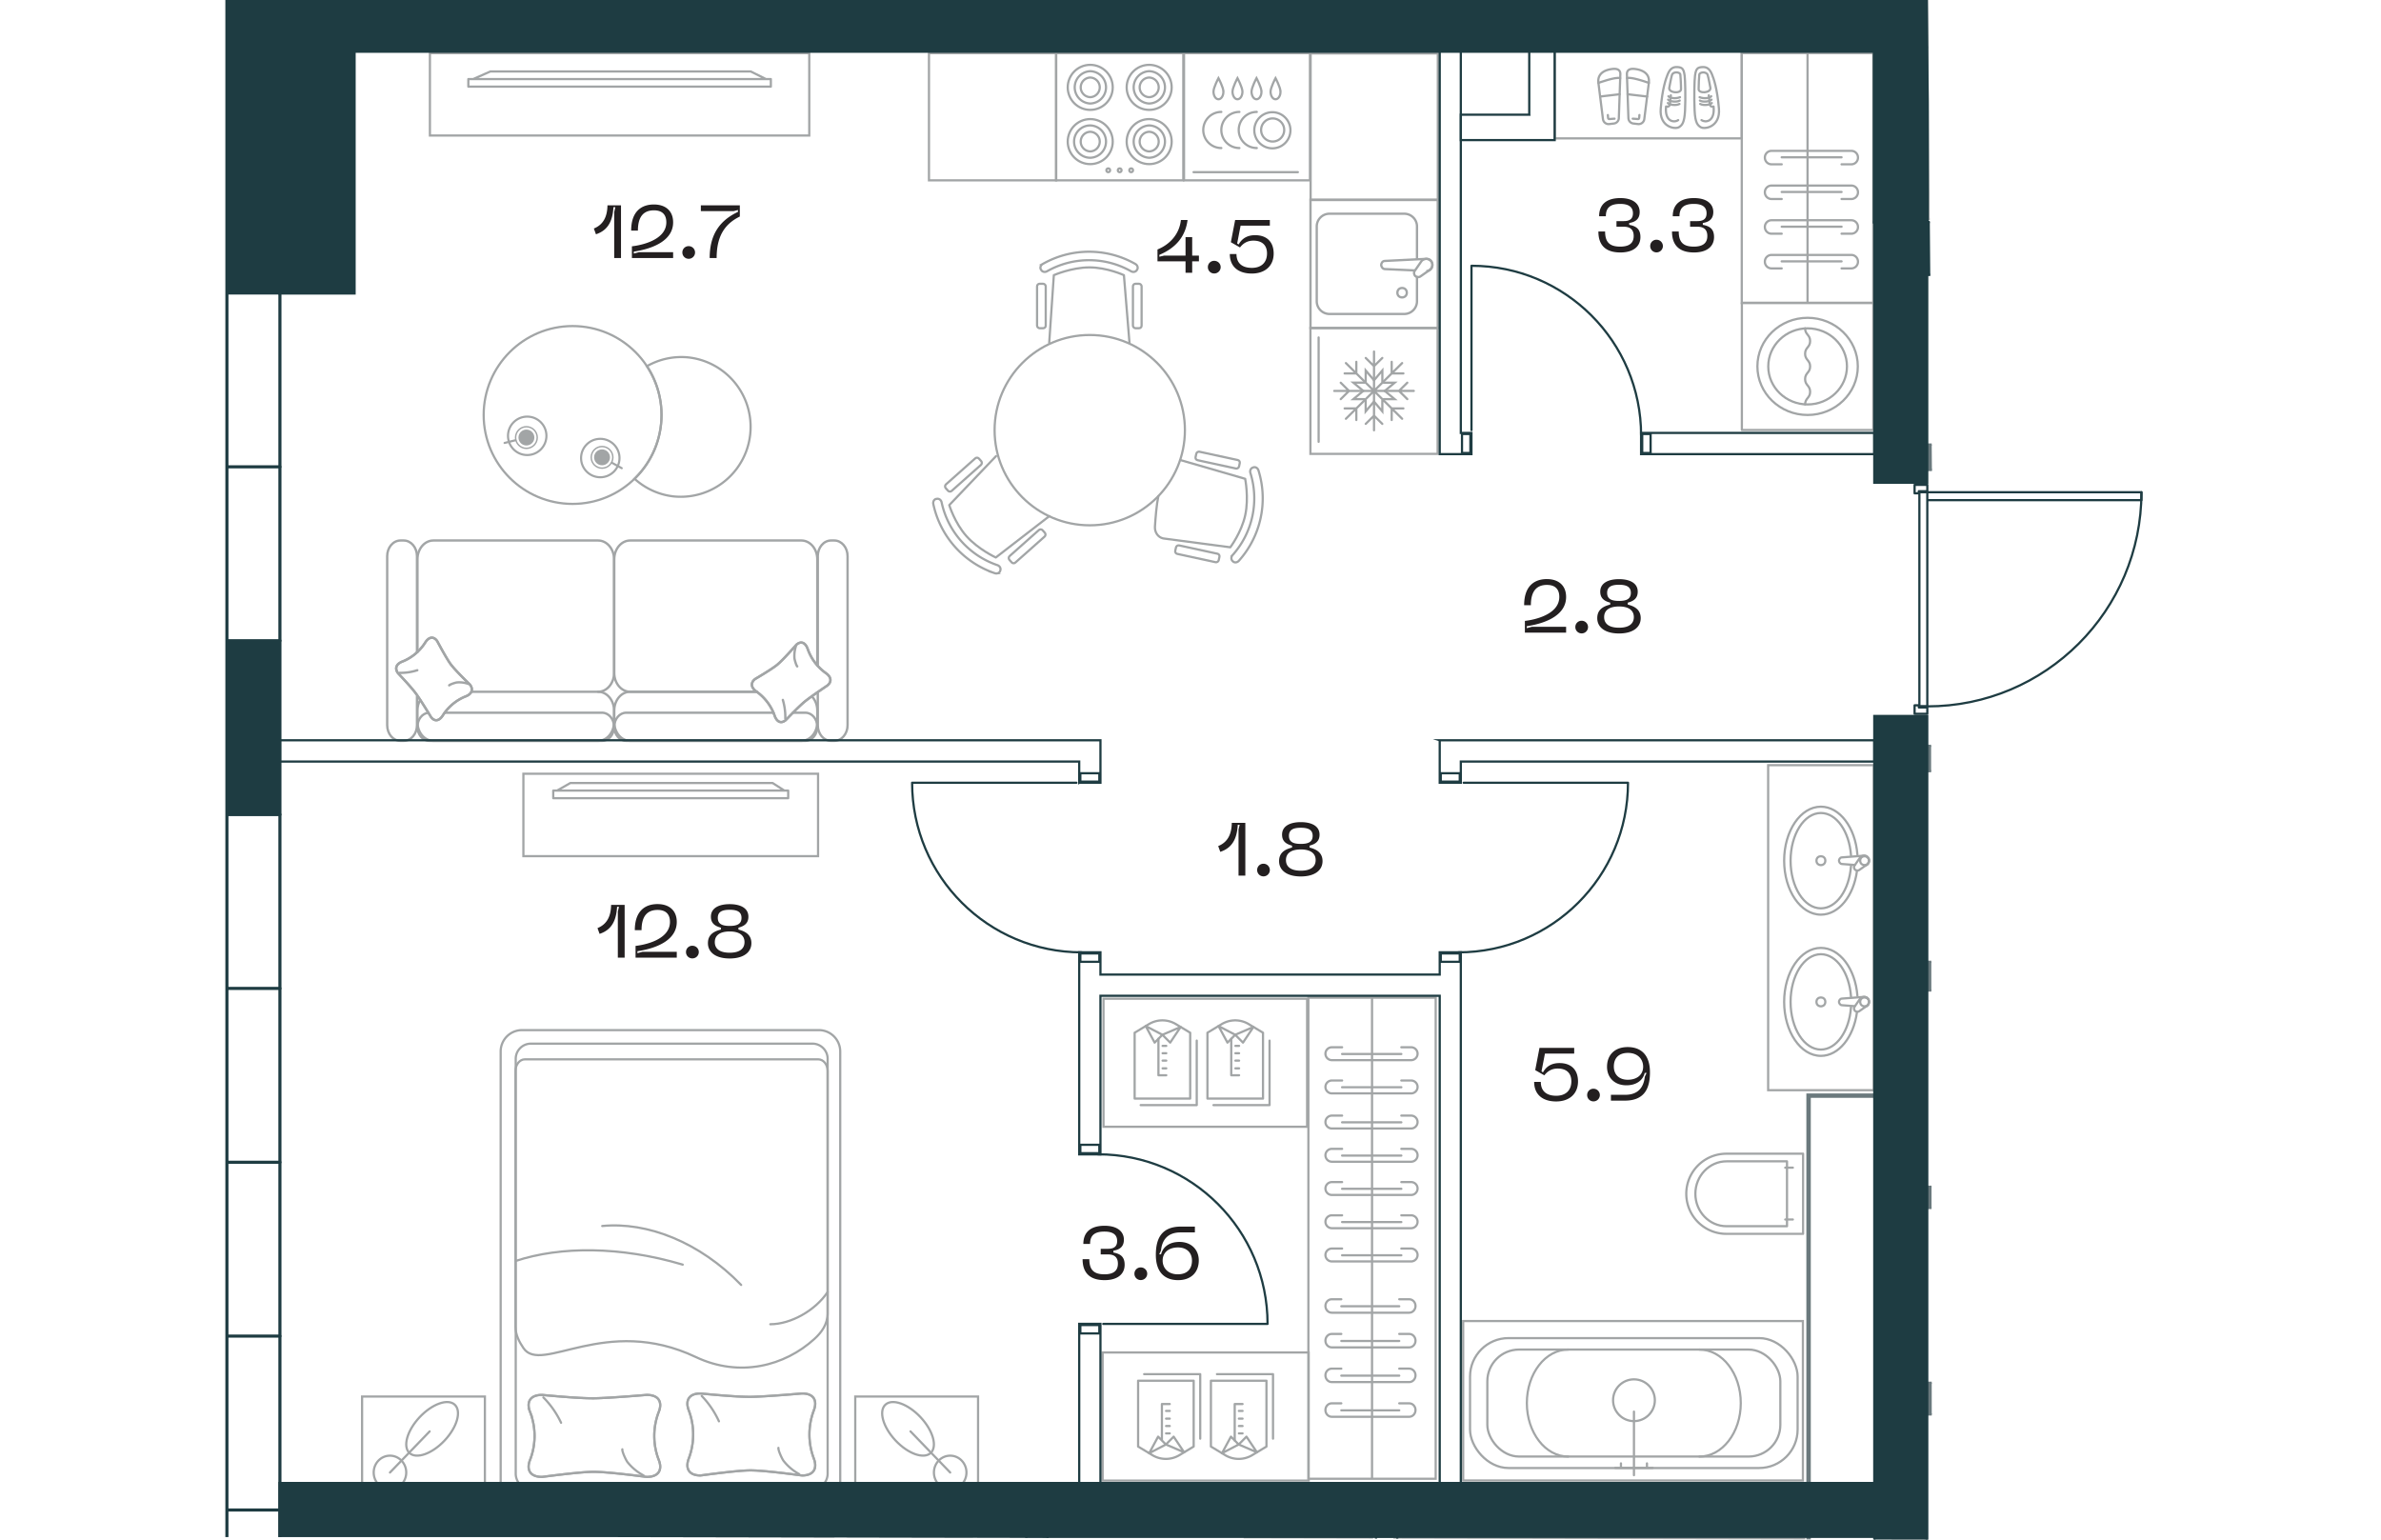 <svg version="1.1" xmlns="http://www.w3.org/2000/svg" xmlns:xlink="http://www.w3.org/1999/xlink" viewBox="0 164.362 220.486 173.677" width="883" height="571"><path d="M1.002 337.744h41.09l151.777.295-.089-91.3 26.706-7.211v-20.603l-26.6-.21c-.154-18.769-.307-35.584-.46-54.353H0l1.002 173.382Z" fill="none" stroke-width="0"></path><path fill="none" stroke-width="0" d="M1.76 166.834h191.206l.023 169.785-191.44 1.623.21-171.408h191.207"></path><clipPath id="a"><path d="M1.002 337.744h41.09l151.777.295-.089-91.3 26.706-7.211v-20.603l-26.6-.21c-.154-18.769-.307-35.584-.46-54.353H0l1.002 173.382Z" fill="none" stroke-width="0"></path></clipPath><g data-name="Layer 1" clip-path="url(#a)"><path d="M100.536 308.106c1.046 0 1.518-.422 1.518-1.199 0-.742-.422-1.045-1.114-1.045h-.826v-.633h.826c.692 0 1.03-.28 1.03-.887 0-.624-.38-1.055-1.434-1.055-1.14 0-1.62.448-1.62 1.393h-.76c0-1.359.869-2.05 2.396-2.05 1.426 0 2.177.65 2.177 1.568 0 .751-.422 1.124-1.18 1.242v.21c.758.144 1.265.448 1.265 1.376 0 1.088-.836 1.738-2.262 1.738-1.527 0-2.48-.692-2.48-2.362h.759c0 1.256.565 1.704 1.705 1.704Zm3.382-.068a.7.7 0 0 1 .716-.709c.406 0 .726.313.726.71s-.32.716-.726.716a.706.706 0 0 1-.716-.717Zm2.415-2.109c0-1.798.59-3.207 2.852-3.207h1.553v.658h-1.62c-1.562 0-2.093.98-2.202 2.034l-.204.439h.211c.203-.844.946-1.4 2.068-1.4 1.35 0 2.185.885 2.185 2.083 0 1.342-.869 2.228-2.329 2.228-1.57 0-2.514-.953-2.514-2.835Zm2.481 2.177c1.03 0 1.595-.574 1.595-1.544 0-.895-.591-1.486-1.57-1.486-1.063 0-1.738.582-1.738 1.477 0 .818.582 1.553 1.713 1.553Zm40.194-21.701h.751c0 1.013.617 1.561 1.739 1.561 1.054 0 1.705-.599 1.705-1.628 0-.92-.54-1.443-1.536-1.443-.726 0-1.19.345-1.511.767l-1.03-.59.482-2.506h3.915v.641h-3.3l-.387 2.009.168.11c.346-.633.928-1.047 1.857-1.047 1.308 0 2.093.743 2.093 2.076 0 1.392-.98 2.253-2.464 2.253-1.502 0-2.482-.76-2.482-2.203Zm5.978 1.477a.7.7 0 0 1 .718-.709.712.712 0 1 1 0 1.426.706.706 0 0 1-.718-.717Zm7.084-2.573c0 1.797-.59 3.206-2.852 3.206h-1.552v-.658h1.62c1.56 0 2.092-.979 2.202-2.034l.203-.439h-.211c-.203.844-.945 1.401-2.067 1.401-1.351 0-2.186-.886-2.186-2.085 0-1.34.87-2.227 2.328-2.227 1.57 0 2.515.954 2.515 2.836Zm-2.506.851c1.063 0 1.738-.582 1.738-1.476 0-.819-.582-1.553-1.713-1.553-1.029 0-1.594.574-1.594 1.545 0 .894.59 1.484 1.569 1.484ZM114.9 257.185h1.528v5.949h-.767v-5.19l.127-.548h-.211c-.085 1.334-.465 2.565-1.975 3.054l-.236-.649c1.13-.456 1.518-1.426 1.535-2.616Zm2.862 5.316a.7.7 0 0 1 .717-.709.712.712 0 1 1 0 1.426.706.706 0 0 1-.717-.717Zm2.473-1.004c0-.878.557-1.308 1.46-1.527v-.22c-.667-.177-1.123-.49-1.123-1.24 0-.996.945-1.41 2.118-1.41 1.165 0 2.11.414 2.11 1.41 0 .751-.456 1.063-1.123 1.24v.22c.904.219 1.46.666 1.46 1.527 0 1.055-.91 1.73-2.447 1.73-1.544 0-2.455-.675-2.455-1.73Zm2.455 1.08c1.147 0 1.67-.472 1.67-1.198 0-.718-.523-1.198-1.67-1.198-1.164 0-1.679.48-1.679 1.198 0 .726.515 1.198 1.679 1.198Zm0-3.021c.836 0 1.333-.219 1.333-.911 0-.684-.497-.911-1.333-.911-.853 0-1.342.227-1.342.91 0 .693.49.912 1.342.912Zm-77.803 6.881h1.528v5.949h-.768v-5.19l.127-.548h-.211c-.085 1.334-.465 2.565-1.975 3.054l-.236-.649c1.13-.456 1.519-1.426 1.535-2.616Zm5.24-.093c1.29 0 2.167.7 2.167 2.017 0 1.907-1.982 2.928-4.438 3.3v.22l.574-.153h3.864v.658h-4.649v-1.325c.895-.093 3.882-.65 3.882-2.708 0-.878-.48-1.35-1.393-1.35-1.062 0-1.813.581-1.813 2.286h-.76c0-2.135 1.13-2.945 2.565-2.945Zm3.209 5.409a.7.7 0 0 1 .717-.709c.406 0 .726.313.726.71s-.32.716-.726.716a.706.706 0 0 1-.717-.717Zm2.474-1.003c0-.879.556-1.31 1.46-1.528v-.22c-.668-.177-1.124-.49-1.124-1.24 0-.996.945-1.41 2.118-1.41 1.165 0 2.11.414 2.11 1.41 0 .75-.456 1.063-1.122 1.24v.22c.903.219 1.46.666 1.46 1.527 0 1.055-.912 1.73-2.448 1.73-1.544 0-2.455-.675-2.455-1.73Zm2.454 1.08c1.148 0 1.671-.473 1.671-1.199 0-.718-.523-1.198-1.67-1.198-1.165 0-1.68.48-1.68 1.198 0 .726.515 1.198 1.68 1.198Zm0-3.022c.836 0 1.333-.219 1.333-.911 0-.684-.497-.911-1.333-.911-.852 0-1.342.227-1.342.91 0 .693.49.912 1.342.912Zm-13.787-81.287h1.527v5.949h-.767v-5.19l.127-.548h-.211c-.085 1.333-.465 2.565-1.975 3.055l-.236-.65c1.13-.456 1.518-1.426 1.535-2.616Zm5.239-.093c1.291 0 2.168.7 2.168 2.017 0 1.907-1.982 2.928-4.438 3.3v.219l.574-.152h3.864v.658h-4.65v-1.325c.895-.093 3.883-.65 3.883-2.708 0-.878-.48-1.35-1.393-1.35-1.062 0-1.813.582-1.813 2.286h-.76c0-2.135 1.13-2.945 2.565-2.945Zm3.21 5.409a.7.7 0 0 1 .717-.709.712.712 0 1 1 0 1.426.706.706 0 0 1-.717-.717Zm6.271-4.574v-.21l-.507.126h-3.679v-.658h4.397v1.266c-1.773.869-2.616 2.304-2.616 4.683h-.785c0-2.574 1.063-4.202 3.19-5.207Zm51.237 2.847v2.085h.76v.649h-.76v1.283h-.75v-1.283h-3.165v-1.341c1.366-.55 2.472-1.705 2.64-3.325h.752c-.211 1.687-1.148 3.08-3.181 3.932v.211l.54-.126h2.413v-2.085h.751Zm1.769 3.384a.7.7 0 0 1 .716-.71c.406 0 .726.313.726.71s-.32.717-.726.717a.706.706 0 0 1-.716-.717Zm2.477-1.477h.75c0 1.013.616 1.561 1.738 1.561 1.055 0 1.706-.599 1.706-1.629 0-.919-.54-1.442-1.537-1.442-.725 0-1.189.346-1.51.768l-1.03-.591.482-2.506h3.915v.641h-3.3l-.388 2.008.17.11c.345-.633.927-1.046 1.856-1.046 1.307 0 2.093.743 2.093 2.076 0 1.392-.98 2.252-2.464 2.252-1.502 0-2.482-.759-2.482-2.202Zm44.036-.836c1.046 0 1.519-.422 1.519-1.198 0-.743-.422-1.046-1.114-1.046h-.827v-.633h.827c.692 0 1.03-.278 1.03-.886 0-.624-.38-1.055-1.435-1.055-1.14 0-1.62.447-1.62 1.393h-.76c0-1.359.87-2.05 2.397-2.05 1.426 0 2.177.649 2.177 1.569 0 .75-.422 1.122-1.181 1.24v.21c.759.144 1.266.448 1.266 1.376 0 1.089-.836 1.739-2.262 1.739-1.527 0-2.48-.692-2.48-2.363h.758c0 1.257.566 1.704 1.705 1.704Zm3.382-.067a.7.7 0 0 1 .717-.709.712.712 0 1 1 0 1.426.706.706 0 0 1-.717-.717Zm4.923.067c1.047 0 1.52-.422 1.52-1.198 0-.743-.423-1.046-1.115-1.046h-.827v-.633h.827c.692 0 1.03-.278 1.03-.886 0-.624-.38-1.055-1.435-1.055-1.139 0-1.62.447-1.62 1.393h-.759c0-1.359.87-2.05 2.396-2.05 1.426 0 2.177.649 2.177 1.569 0 .75-.422 1.122-1.181 1.24v.21c.76.144 1.265.448 1.265 1.376 0 1.089-.835 1.739-2.261 1.739-1.527 0-2.48-.692-2.48-2.363h.759c0 1.257.565 1.704 1.704 1.704Zm-16.578 37.503c1.29 0 2.169.7 2.169 2.016 0 1.908-1.984 2.93-4.439 3.3v.22l.575-.152h3.864v.658h-4.65V234.4c.895-.093 3.882-.65 3.882-2.708 0-.878-.481-1.351-1.392-1.351-1.064 0-1.815.582-1.815 2.287h-.759c0-2.135 1.13-2.945 2.565-2.945Zm3.21 5.409a.7.7 0 0 1 .718-.709.712.712 0 1 1 0 1.426.706.706 0 0 1-.718-.717Zm2.473-1.003c0-.879.557-1.31 1.46-1.528v-.22c-.668-.177-1.123-.49-1.123-1.24 0-.996.946-1.41 2.119-1.41 1.164 0 2.109.414 2.109 1.41 0 .75-.456 1.063-1.122 1.24v.22c.902.218 1.459.666 1.459 1.527 0 1.055-.911 1.73-2.446 1.73-1.545 0-2.456-.675-2.456-1.73Zm2.456 1.08c1.147 0 1.67-.473 1.67-1.2 0-.717-.523-1.197-1.67-1.197-1.165 0-1.68.48-1.68 1.198 0 .726.515 1.198 1.68 1.198Zm0-3.022c.835 0 1.333-.22 1.333-.911 0-.684-.498-.912-1.333-.912-.853 0-1.342.228-1.342.912 0 .692.489.91 1.342.91Z" fill="#231f20" stroke-width="0"></path><g fill="none" stroke="#a2a5a6" stroke-width=".265"><path d="M29.127 242.393h14.297c.992 0 1.796.949 1.796 2.119v1.301c0 1.17-.804 2.119-1.796 2.119H24.838c-.991 0-1.795-.949-1.795-2.119v-1.301c0-.439.113-.847.306-1.185m-.359-.396v3.235c0 .975-.67 1.766-1.496 1.766h-.368c-.826 0-1.496-.79-1.496-1.766v-19.069c0-.975.67-1.766 1.496-1.766h.368c.826 0 1.496.791 1.496 1.766v10.807m45.21 1.517v-12.324c0-.975.67-1.766 1.496-1.766h.368c.826 0 1.496.791 1.496 1.766v19.07c0 .974-.67 1.765-1.496 1.765h-.368c-.826 0-1.496-.79-1.496-1.766v-3.7" stroke-linecap="round" stroke-linejoin="round"></path><path d="M26.115 244.758h17.76c.742 0 1.345.71 1.345 1.587h0c0 .876-.603 1.587-1.345 1.587H24.388c-.743 0-1.345-.71-1.345-1.587h0c0-.826.534-1.504 1.217-1.58m-1.217-6.861V227.45c0-1.17.804-2.119 1.795-2.119h18.586c.992 0 1.796.95 1.796 2.12v12.823c0 1.17-.804 2.119-1.796 2.119m24.122.537c.369.388.601.953.601 1.582v1.301c0 1.17-.804 2.119-1.796 2.119H47.038c-.992 0-1.796-.949-1.796-2.119v-1.301c0-1.17.804-2.119 1.796-2.119h14.268" stroke-linecap="round" stroke-linejoin="round"></path><path d="M65.4 244.758h1.402c.743 0 1.345.71 1.345 1.587h0c0 .876-.602 1.587-1.345 1.587H46.587c-.743 0-1.345-.71-1.345-1.587h0c0-.877.602-1.587 1.345-1.587h16.611m-1.892-2.365H47.038c-.992 0-1.796-.949-1.796-2.12V227.45c0-1.17.804-2.119 1.796-2.119H66.35c.992 0 1.796.95 1.796 2.12v11.97" stroke-linecap="round" stroke-linejoin="round"></path><path d="M25.255 236.655c.018.022.984 1.861 1.513 2.598.527.73 2.182 2.308 2.202 2.337.433.576.173 1.078-.501 1.331a5.421 5.421 0 0 0-2.548 2.118c-.39.632-.915.782-1.348.206-.011-.014-1.105-1.826-1.677-2.617-.57-.788-2.024-2.3-2.037-2.318-.433-.575-.174-1.077.5-1.33a5.42 5.42 0 0 0 2.549-2.119c.39-.631.915-.782 1.347-.206Z" stroke-miterlimit="10"></path><path d="M25.255 236.655c.018.022.984 1.861 1.513 2.598.527.73 2.182 2.308 2.202 2.337.433.576.173 1.078-.501 1.331a5.421 5.421 0 0 0-2.548 2.118c-.39.632-.915.782-1.348.206-.011-.014-1.105-1.826-1.677-2.617-.57-.788-2.024-2.3-2.037-2.318-.433-.575-.174-1.077.5-1.33a5.42 5.42 0 0 0 2.549-2.119c.39-.631.915-.782 1.347-.206Z" stroke-linecap="round" stroke-linejoin="round"></path><path d="M28.781 241.508a3.006 3.006 0 0 0-1.284-.166c-.153.014-.768.209-.872.328m-5.585-1.41a6.055 6.055 0 0 0 1.986-.295" stroke-linecap="round" stroke-linejoin="round"></path><path d="M61.11 240.972c.02-.019 1.771-1.034 2.472-1.59.694-.554 2.196-2.293 2.225-2.314.547-.455 1.025-.182 1.266.526a5.604 5.604 0 0 0 2.015 2.678c.602.41.744.962.196 1.416-.013.012-1.737 1.162-2.49 1.763-.75.599-2.188 2.127-2.206 2.14-.547.456-1.025.183-1.266-.526a5.603 5.603 0 0 0-2.016-2.677c-.6-.41-.743-.962-.195-1.416Z" stroke-miterlimit="10"></path><path d="M61.11 240.972c.02-.019 1.771-1.034 2.472-1.59.694-.554 2.196-2.293 2.225-2.314.547-.455 1.025-.182 1.266.526a5.604 5.604 0 0 0 2.015 2.678c.602.41.744.962.196 1.416-.013.012-1.737 1.162-2.49 1.763-.75.599-2.188 2.127-2.206 2.14-.547.456-1.025.183-1.266-.526a5.603 5.603 0 0 0-2.016-2.677c-.6-.41-.743-.962-.195-1.416Z" stroke-linecap="round" stroke-linejoin="round"></path><path d="M65.728 237.266c-.14.432-.195.895-.158 1.35.013.16.199.807.312.916m-1.342 5.87a6.978 6.978 0 0 0-.28-2.088" stroke-linecap="round" stroke-linejoin="round"></path></g><path fill="none" stroke="#a2a5a6" stroke-miterlimit="10" stroke-width=".25" d="M24.45 179.65v-9.293h42.79v9.293z"></path><path d="M28.783 173.28h34.123v.857H28.783zm33.572 0H29.334l1.933-.857h29.37l1.718.857z" fill="none" stroke="#a2a5a6" stroke-linecap="round" stroke-linejoin="round" stroke-width=".25"></path><path fill="none" stroke="#a2a5a6" stroke-miterlimit="10" stroke-width=".25" d="M34.994 260.935v-9.293h33.238v9.293z"></path><path d="M38.36 253.543h26.505v.857H38.361zm26.078 0h-25.65l1.502-.857h22.813l1.335.857z" fill="none" stroke="#a2a5a6" stroke-linecap="round" stroke-linejoin="round" stroke-width=".25"></path><g fill="none" stroke="#a2a5a6" stroke-width=".25"><path d="M32.43 333.83v-50.857a2.414 2.414 0 0 1 2.412-2.413h33.476a2.414 2.414 0 0 1 2.413 2.413v50.857H32.43Z" stroke-miterlimit="10"></path><path d="M34.129 330.588V283.8c0-.944.767-1.712 1.712-1.712H67.6c.945 0 1.712.767 1.712 1.712v46.79a1.78 1.78 0 0 1-1.779 1.779H35.908a1.78 1.78 0 0 1-1.78-1.78Z" stroke-miterlimit="10"></path><path d="M37.101 330.961c.053.003 3.942-.54 5.673-.572 1.718-.028 6.065.576 6.133.572 1.376 0 1.798-.825 1.346-1.944a7.488 7.488 0 0 1 0-5.362c.452-1.12.03-1.945-1.346-1.944-.035-.001-4.04.347-5.903.38-1.856.028-5.86-.381-5.903-.38-1.376 0-1.798.825-1.345 1.945a7.487 7.487 0 0 1 0 5.36c-.453 1.12-.031 1.947 1.345 1.945Z" stroke-miterlimit="10"></path><path d="M37.101 330.961c.053.003 3.942-.54 5.673-.572 1.718-.028 6.065.576 6.133.572 1.376 0 1.798-.825 1.346-1.944a7.488 7.488 0 0 1 0-5.362c.452-1.12.03-1.945-1.346-1.944-.035-.001-4.04.347-5.903.38-1.856.028-5.86-.381-5.903-.38-1.376 0-1.798.825-1.345 1.945a7.487 7.487 0 0 1 0 5.36c-.453 1.12-.031 1.947 1.345 1.945Z" stroke-linecap="round" stroke-linejoin="round"></path><path d="M48.555 330.798a5.831 5.831 0 0 1-1.815-1.5c-.167-.212-.633-1.199-.584-1.45m-8.908-5.855a10.234 10.234 0 0 1 1.997 2.859" stroke-linecap="round" stroke-linejoin="round"></path><g stroke-miterlimit="10"><path d="M72.428 333.8v-11.903H86.28V333.8z"></path><ellipse cx="83.136" cy="330.464" rx="1.836" ry="1.901"></ellipse><ellipse cx="78.381" cy="325.538" rx="1.927" ry="3.734" transform="rotate(-43.258 78.38 325.538)"></ellipse><path stroke-linecap="round" d="m80.974 328.225 2.162 2.239m-4.476-4.637 2.161 2.24"></path></g><g stroke-miterlimit="10"><path d="M16.798 333.8v-11.903H30.65V333.8z"></path><ellipse cx="19.943" cy="330.464" rx="1.836" ry="1.901"></ellipse><ellipse cx="24.698" cy="325.538" rx="3.734" ry="1.927" transform="rotate(-46.742 24.698 325.538)"></ellipse><path stroke-linecap="round" d="m22.105 328.225-2.162 2.239m4.476-4.637-2.162 2.24"></path></g><path d="M68.25 283.856c.587 0 1.064.59 1.064 1.318v27.314c0 1.28-.717 2.2-1.5 2.913-3.338 3.04-8.42 4.382-13.372 2.036-10.189-4.828-17.405 1.99-19.438-1.004-.471-.694-.903-1.497-.903-2.451v-28.808c0-.728.476-1.318 1.064-1.318H68.25" stroke-miterlimit="10"></path><path d="M69.314 310.102c-1.404 2.103-4.164 3.636-6.468 3.636m-18.96-11.08c5.065-.498 11 1.812 15.67 6.648m-25.428-2.707c5.047-1.67 11.828-1.666 18.838.416" stroke-linecap="round" stroke-miterlimit="10"></path><path d="M54.97 330.798c.05.002 3.827-.54 5.508-.573 1.668-.027 5.89.576 5.956.573 1.336 0 1.746-.825 1.307-1.945a7.696 7.696 0 0 1 0-5.36c.44-1.12.03-1.946-1.307-1.946-.034 0-3.923.348-5.733.38-1.802.029-5.69-.38-5.732-.38-1.336 0-1.746.825-1.307 1.945a7.695 7.695 0 0 1 0 5.361c-.439 1.12-.03 1.947 1.307 1.945Z" stroke-miterlimit="10"></path><path d="M54.97 330.798c.05.002 3.827-.54 5.508-.573 1.668-.027 5.89.576 5.956.573 1.336 0 1.746-.825 1.307-1.945a7.696 7.696 0 0 1 0-5.36c.44-1.12.03-1.946-1.307-1.946-.034 0-3.923.348-5.733.38-1.802.029-5.69-.38-5.732-.38-1.336 0-1.746.825-1.307 1.945a7.695 7.695 0 0 1 0 5.361c-.439 1.12-.03 1.947 1.307 1.945Z" stroke-linecap="round" stroke-linejoin="round"></path><path d="M66.092 330.635a5.703 5.703 0 0 1-1.762-1.5c-.163-.213-.615-1.199-.568-1.45m-8.65-5.855a10.243 10.243 0 0 1 1.939 2.858" stroke-linecap="round" stroke-linejoin="round"></path></g><path d="M69.953 337.886v50.858a2.414 2.414 0 0 1-2.413 2.412H34.064a2.414 2.414 0 0 1-2.413-2.412v-50.858h38.302Zm-39.998.031v11.903H16.1v-11.903zm55.63 0v11.903H71.732v-11.903z" fill="none" stroke="#a2a5a6" stroke-miterlimit="10" stroke-width=".25"></path><g fill="none" stroke="#a2a5a6" stroke-width=".25"><g stroke-linecap="round" stroke-linejoin="round"><path d="m160.206 178.296.506.059a.64.64 0 0 0 .717-.544l.513-4.097c.154-1.222-.985-1.503-1.58-1.573s-.907.143-.892.596l.17 4.96a.63.63 0 0 0 .566.599Z"></path><path d="m160.124 177.748.562.04c.214.025.16-.18.194-.452m1.062-3.622s-1.992-.725-2.457-.534m.062 1.813 2.203.258m-3.757 3.045-.507.059a.64.64 0 0 1-.716-.544l-.514-4.097c-.153-1.222.986-1.503 1.58-1.573.596-.07.908.143.892.596l-.17 4.96a.632.632 0 0 1-.565.599Z"></path><path d="m158.075 177.748-.563.04c-.214.025-.16-.18-.193-.452m-1.063-3.622s1.993-.725 2.457-.534m-.062 1.813-2.202.258m8.737-3.323c.513.041.689.18.797.968.065.478.114 2.468.044 3.945-.068 1.403-.357 1.651-.666 1.856-.462.305-2.248-.014-2.078-2.068.19-2.3.587-3.387.783-3.875.26-.645.608-.866 1.12-.826Z"></path><path d="M165.25 177.91c-.392.292-1.536.258-1.363-1.532l.13.012c.254.019.3-.217.315-.398l.095-.876m1.07-2.334c-.036-.316-.806-.363-.937.022-.103.3-.315 1.48-.315 1.48-.061.563 1.328.674 1.327.129a20.667 20.667 0 0 0-.075-1.631Z"></path><path d="M164.151 175.223c.173.214.823.302 1.31.104m-1.342.276c.173.214.958.314 1.31.104m-1.342.277c.173.214.958.313 1.31.103m2.55-4.159c-.513.041-.689.18-.796.968-.066.478-.115 2.468-.044 3.945.067 1.403.356 1.651.666 1.856.462.305 2.248-.014 2.077-2.068-.19-2.3-.586-3.387-.783-3.875-.26-.645-.608-.866-1.12-.826Z"></path><path d="M167.884 177.91c.39.292 1.535.258 1.362-1.532l-.13.012c-.254.019-.3-.217-.315-.398l-.095-.876m-1.07-2.334c.036-.316.806-.363.938.022.102.3.314 1.48.314 1.48.062.563-1.327.674-1.327.129.001-.506.04-1.315.075-1.631Z"></path><path d="M168.982 175.223c-.173.214-.822.302-1.31.104m1.342.276c-.173.214-.958.314-1.31.104m1.343.277c-.174.214-.959.313-1.31.103"></path></g><path stroke-linecap="round" stroke-linejoin="round" d="M151.323 179.973v-9.834h21.102v9.834z"></path><g stroke-linecap="round" stroke-linejoin="round"><path d="M172.438 212.867v-14.35h14.828v14.35z"></path><ellipse cx="179.852" cy="205.692" rx="5.663" ry="5.48"></ellipse><path d="M175.414 205.693c0 2.367 1.99 4.292 4.439 4.292 2.448 0 4.439-1.925 4.439-4.292s-1.991-4.294-4.44-4.294c-2.448 0-4.438 1.927-4.438 4.294Z"></path><path d="M179.57 209.985c0-.715.566-.715.566-1.429 0-.715-.567-.715-.567-1.43 0-.714.567-.714.567-1.428 0-.716-.567-.716-.567-1.431 0-.717.567-.717.567-1.434s-.567-.717-.567-1.434"></path></g><path d="M172.425 170.348h14.838v28.198h-14.838zm7.419 28.199v-28.2" stroke-miterlimit="10"></path><g stroke-linecap="round" stroke-miterlimit="10"><path d="M176.929 194.638h-1.162a.75.75 0 0 1-.735-.76.75.75 0 0 1 .735-.758h9.032a.75.75 0 0 1 .735.759.75.75 0 0 1-.735.759h-1.115" fill-rule="evenodd"></path><path d="M183.684 193.845h-6.755"></path><path d="M176.929 190.724h-1.162a.75.75 0 0 1-.735-.759.75.75 0 0 1 .735-.759h9.032a.75.75 0 0 1 .735.76.75.75 0 0 1-.735.758h-1.115" fill-rule="evenodd"></path><path d="M183.684 189.932h-6.755"></path><path d="M176.929 186.81h-1.162a.75.75 0 0 1-.735-.758.75.75 0 0 1 .735-.759h9.032a.75.75 0 0 1 .735.759.75.75 0 0 1-.735.759h-1.115" fill-rule="evenodd"></path><path d="M183.684 186.018h-6.755"></path><path d="M176.929 182.897h-1.162a.75.75 0 0 1-.735-.758.75.75 0 0 1 .735-.76h9.032a.75.75 0 0 1 .735.76.75.75 0 0 1-.735.758h-1.115" fill-rule="evenodd"></path><path d="M183.684 182.105h-6.755"></path></g></g><path d="M193.485 134.668h14.564v35.024h-14.564zm7.282 35.024v-35.024" fill="none" stroke="#a2a5a6" stroke-miterlimit="10" stroke-width=".25"></path><g fill="none" stroke="#a2a5a6" stroke-linecap="round" stroke-miterlimit="10" stroke-width=".25"><path d="M204.086 165.136h1.15a.73.73 0 0 0 .727-.727.73.73 0 0 0-.727-.727h-8.938a.73.73 0 0 0-.727.727c0 .4.327.727.727.727h1.104" fill-rule="evenodd"></path><path d="M197.402 164.377h6.684"></path></g><g fill="none" stroke="#a2a5a6" stroke-linecap="round" stroke-linejoin="round" stroke-width=".25"><path d="m197.831 181.781-.059-.49a.623.623 0 0 1 .544-.693l4.097-.497c1.222-.149 1.503.954 1.573 1.53s-.143.877-.596.862l-4.96-.164a.623.623 0 0 1-.599-.548Z"></path><path d="m198.38 181.86-.04-.544c-.026-.207.179-.154.45-.187m3.623-1.029s.725 1.93.534 2.378m-1.813-.059-.258-2.132m-3.045 3.636-.059.49a.623.623 0 0 0 .544.694l4.097.496c1.222.149 1.503-.953 1.573-1.53.07-.575-.143-.877-.596-.862l-4.96.164a.623.623 0 0 0-.599.548Z"></path><path d="m198.38 183.844-.04.544c-.026.207.179.154.45.187m3.623 1.028s.725-1.928.534-2.377m-1.813.06-.258 2.131m3.322-8.455c-.04-.496-.18-.667-.967-.77-.478-.064-2.468-.112-3.945-.043-1.403.065-1.652.344-1.856.644-.305.447.014 2.175 2.068 2.01 2.3-.184 3.387-.567 3.875-.758.645-.251.866-.588.825-1.083Z"></path><path d="M198.217 176.9c-.293.379-.258 1.486 1.532 1.319l-.012-.126c-.019-.246.217-.29.398-.305l.876-.091m2.334-1.036c.316.034.363.78-.022.907-.3.1-1.48.304-1.48.304-.563.06-.674-1.284-.129-1.283.506 0 1.315.038 1.631.072Z"></path><path d="M200.904 177.963c-.214-.167-.302-.795-.104-1.268m-.276 1.3c-.214-.168-.314-.928-.104-1.268m-.277 1.299c-.214-.168-.313-.928-.103-1.268m4.158-2.468c-.04.496-.18.667-.967.77-.478.064-2.468.112-3.945.043-1.403-.065-1.652-.344-1.856-.644-.305-.447.014-2.175 2.068-2.01 2.3.184 3.387.567 3.875.758.645.251.866.587.825 1.083Z"></path><path d="M198.217 174.352c-.293-.379-.258-1.486 1.532-1.319l-.012.126c-.019.246.217.29.398.305l.876.091m2.334 1.035c.316-.033.363-.78-.022-.906-.3-.1-1.48-.304-1.48-.304-.563-.06-.674 1.284-.129 1.283.506 0 1.315-.038 1.631-.072Z"></path><path d="M200.904 173.288c-.214.168-.302.796-.104 1.269m-.276-1.3c-.214.168-.314.928-.104 1.268m-.277-1.299c-.214.168-.313.928-.103 1.268"></path></g><path fill="none" stroke="#a2a5a6" stroke-linecap="round" stroke-linejoin="round" stroke-width=".25" d="M193.485 169.694h14.594v19.36h-14.594z"></path><g fill="none" stroke="#a2a5a6" stroke-linecap="round" stroke-linejoin="round" stroke-width=".25"><path d="M110.6 320.108h-6.267v7.426l1.608.97a2.953 2.953 0 0 0 3.051 0l1.608-.97v-7.426Z"></path><path d="m105.582 328.287 1.885-.984-.877-.884-1.008 1.868zm3.941-.104-2.056-.88.876-.884 1.18 1.764zm-1.621-5.446h-.884v4.113m.469-.798h.415m-.415-.832h.415m-.415-.833h.415m-.415-.87h.415m-2.888-4.147h6.325v7.276"></path></g><g fill="none" stroke="#a2a5a6" stroke-linecap="round" stroke-linejoin="round" stroke-width=".25"><path d="M118.812 320.108h-6.266v7.426l1.607.97a2.953 2.953 0 0 0 3.052 0l1.607-.97v-7.426Z"></path><path d="m113.795 328.287 1.884-.984-.876-.884-1.008 1.868zm3.94-.104-2.056-.88.877-.884 1.18 1.764z"></path><path d="M116.115 322.737h-.885v4.113m.47-.798h.415m-.415-.832h.415m-.415-.833h.415m-.415-.87h.415m-2.888-4.147h6.324v7.276"></path></g><g fill="none" stroke="#a2a5a6" stroke-linecap="round" stroke-linejoin="round" stroke-width=".25"><path d="M110.208 288.282h-6.266v-7.426l1.607-.97a2.953 2.953 0 0 1 3.051 0l1.608.97v7.426Z"></path><path d="m105.19 280.103 1.885.984-.877.884-1.008-1.868z"></path><path d="m109.13 280.207-2.055.88.876.884 1.18-1.764zm-1.62 5.446h-.884v-4.113m.469.798h.415m-.415.832h.415m-.415.833h.415m-.415.87h.415m-2.887 4.147h6.324v-7.276"></path></g><g fill="none" stroke="#a2a5a6" stroke-linecap="round" stroke-linejoin="round" stroke-width=".25"><path d="M118.42 288.282h-6.266v-7.426l1.608-.97a2.953 2.953 0 0 1 3.051 0l1.608.97v7.426Z"></path><path d="m113.403 280.103 1.884.984-.876.884-1.008-1.868z"></path><path d="m117.344 280.207-2.057.88.877.884 1.18-1.764zm-1.621 5.446h-.884v-4.113m.469.798h.415m-.415.832h.415m-.415.833h.415m-.415.87h.415m-2.888 4.147h6.325v-7.276"></path></g><path d="M123.54 276.9h14.36v54.272h-14.36zm7.18 0v54.272" fill="none" stroke="#a2a5a6" stroke-miterlimit="10" stroke-width=".25"></path><g fill="none" stroke="#a2a5a6" stroke-linecap="round" stroke-miterlimit="10" stroke-width=".25"><path d="M127.342 282.495h-1.15a.73.73 0 0 0-.727.727c0 .4.327.727.727.727h8.938a.73.73 0 0 0 .727-.727.73.73 0 0 0-.727-.727h-1.104" fill-rule="evenodd"></path><path d="M134.026 283.255h-6.684"></path><path d="M127.342 286.245h-1.15a.73.73 0 0 0-.727.727c0 .4.327.727.727.727h8.938a.73.73 0 0 0 .727-.727.73.73 0 0 0-.727-.727h-1.104" fill-rule="evenodd"></path><path d="M134.026 287.004h-6.684"></path><path d="M127.342 290.204h-1.15a.73.73 0 0 0-.727.727c0 .4.327.727.727.727h8.938a.73.73 0 0 0 .727-.727.73.73 0 0 0-.727-.727h-1.104" fill-rule="evenodd"></path><path d="M134.026 290.963h-6.684"></path><path d="M127.342 293.953h-1.15a.73.73 0 0 0-.727.727c0 .4.327.727.727.727h8.938c.4 0 .727-.327.727-.727s-.327-.727-.727-.727h-1.104" fill-rule="evenodd"></path><path d="M134.026 294.712h-6.684"></path><path d="M127.342 297.702h-1.15a.73.73 0 0 0-.727.727c0 .4.327.727.727.727h8.938a.73.73 0 0 0 .727-.727.73.73 0 0 0-.727-.727h-1.104" fill-rule="evenodd"></path><path d="M134.026 298.461h-6.684"></path><path d="M127.342 301.451h-1.15c-.4 0-.727.328-.727.727s.327.728.727.728h8.938a.73.73 0 0 0 .727-.728.73.73 0 0 0-.727-.727h-1.104" fill-rule="evenodd"></path><path d="M134.026 302.21h-6.684"></path><path d="M127.342 305.2h-1.15a.73.73 0 0 0-.727.728c0 .4.327.727.727.727h8.938a.73.73 0 0 0 .727-.727.73.73 0 0 0-.727-.727h-1.104" fill-rule="evenodd"></path><path d="M134.026 305.96h-6.684"></path></g><g fill="none" stroke="#a2a5a6" stroke-linecap="round" stroke-miterlimit="10" stroke-width=".25"><path d="M133.79 310.92h1.124c.391 0 .711.34.711.758 0 .417-.32.759-.71.759h-8.74c-.392 0-.712-.342-.712-.76 0-.416.32-.758.711-.758h1.08" fill-rule="evenodd"></path><path d="M127.254 311.712h6.536"></path><path d="M133.79 314.832h1.124c.391 0 .711.342.711.76 0 .417-.32.758-.71.758h-8.74c-.392 0-.712-.341-.712-.759 0-.417.32-.759.711-.759h1.08" fill-rule="evenodd"></path><path d="M127.254 315.625h6.536"></path><path d="M133.79 318.746h1.124c.391 0 .711.341.711.759 0 .417-.32.759-.71.759h-8.74c-.392 0-.712-.342-.712-.76 0-.417.32-.758.711-.758h1.08" fill-rule="evenodd"></path><path d="M127.254 319.538h6.536"></path><path d="M133.79 322.66h1.124c.391 0 .711.34.711.758s-.32.76-.71.76h-8.74c-.392 0-.712-.342-.712-.76 0-.417.32-.759.711-.759h1.08" fill-rule="evenodd"></path><path d="M127.254 323.452h6.536"></path></g><path fill="none" stroke="#a2a5a6" stroke-miterlimit="10" stroke-width=".25" d="M123.573 316.924v14.449h-23.24v-14.449zm-23.143-25.458v-14.449h22.966v14.449zm15.936 46.42h14.36v52.34h-14.36zm7.181 0v52.34"></path><circle cx="40.543" cy="211.173" r="10.03" fill="none" stroke="#a2a5a6" stroke-miterlimit="10" stroke-width=".25"></circle><path d="M53.655 204.684a7.82 7.82 0 0 0-4.727.986 9.988 9.988 0 0 1 1.585 6.6 9.99 9.99 0 0 1-2.981 6.097 7.823 7.823 0 0 0 4.398 1.99 7.884 7.884 0 0 0 1.725-15.673Z" fill="none" fill-rule="evenodd" stroke="#a2a5a6" stroke-miterlimit="10" stroke-width=".25"></path><circle cx="35.425" cy="213.524" r="2.168" fill="none" stroke="#a2a5a6" stroke-miterlimit="10" stroke-width=".24"></circle><circle cx="35.334" cy="213.717" r="1.22" fill="none" stroke="#a2a5a6" stroke-linecap="round" stroke-linejoin="round" stroke-width=".16"></circle><path fill="none" stroke="#a2a5a6" stroke-linecap="round" stroke-linejoin="round" stroke-width=".24" d="m32.871 214.327 1.218-.302"></path><circle cx="43.667" cy="216.03" r="2.168" fill="none" stroke="#a2a5a6" stroke-miterlimit="10" stroke-width=".24"></circle><circle cx="43.865" cy="215.951" r="1.22" fill="none" stroke="#a2a5a6" stroke-linecap="round" stroke-linejoin="round" stroke-width=".16"></circle><path fill="none" stroke="#a2a5a6" stroke-linecap="round" stroke-linejoin="round" stroke-width=".24" d="m46.087 217.175-1.099-.606"></path><path d="M93.585 194.133a10.564 10.564 0 0 1 10.428 0c.251.142.343.435.212.638l-.043.067c-.131.203-.415.254-.64.126a9.608 9.608 0 0 0-9.485 0c-.225.127-.51.077-.64-.126l-.043-.067c-.132-.203-.04-.495.211-.638Z" fill="none" stroke="#a2a5a6" stroke-miterlimit="10" stroke-width=".25"></path><path d="m94.306 203.014.521-7.613s2.005-.877 4.006-.877 3.899.877 3.899.877l.627 7.613" fill="none" stroke="#a2a5a6" stroke-linecap="round" stroke-linejoin="round" stroke-width=".25"></path><g fill="none" stroke="#a2a5a6" stroke-miterlimit="10" stroke-width=".25"><rect x="103.75" y="196.371" width=".978" height="5.015" rx=".29" ry=".29" transform="rotate(180 104.239 198.879)"></rect><rect x="92.935" y="196.371" width=".978" height="5.015" rx=".29" ry=".29" transform="rotate(-180 93.424 198.879)"></rect></g><path d="M88.16 229.018a10.564 10.564 0 0 1-6.927-7.796c-.06-.282.098-.545.337-.582l.078-.012c.24-.037.466.142.52.395a9.608 9.608 0 0 0 6.3 7.091c.244.084.395.33.33.563l-.022.076c-.064.233-.344.358-.617.265Z" fill="none" stroke="#a2a5a6" stroke-miterlimit="10" stroke-width=".25"></path><path d="m94.32 222.581-6.038 4.667s-1.987-.917-3.316-2.413c-1.328-1.495-1.934-3.497-1.934-3.497l5.275-5.525" fill="none" stroke="#a2a5a6" stroke-linecap="round" stroke-linejoin="round" stroke-width=".25"></path><g fill="none" stroke="#a2a5a6" stroke-miterlimit="10" stroke-width=".25"><rect x="84.143" y="215.394" width=".978" height="5.015" rx=".29" ry=".29" transform="rotate(48.384 84.632 217.902)"></rect><rect x="91.325" y="223.479" width=".978" height="5.015" rx=".29" ry=".29" transform="rotate(48.385 91.814 225.987)"></rect></g><path d="M117.91 217.427a10.564 10.564 0 0 1-2.21 10.191c-.192.215-.497.243-.667.071l-.057-.055c-.17-.172-.16-.46.013-.653a9.608 9.608 0 0 0 2.01-9.27c-.077-.246.033-.513.259-.599l.074-.027c.227-.085.493.066.579.342Z" fill="none" stroke="#a2a5a6" stroke-miterlimit="10" stroke-width=".25"></path><path d="m109.08 216.25 7.329 2.122s.432 2.145.008 4.1-1.684 3.625-1.684 3.625l-7.573-1c-.575-.125-.967-.683-.928-1.326.063-1.018.182-2.502.382-3.425" fill="none" stroke="#a2a5a6" stroke-linecap="round" stroke-linejoin="round" stroke-width=".25"></path><g fill="none" stroke="#a2a5a6" stroke-miterlimit="10" stroke-width=".25"><rect x="110.526" y="224.325" width=".978" height="5.015" rx=".29" ry=".29" transform="rotate(-77.764 111.015 226.832)"></rect><rect x="112.818" y="213.756" width=".978" height="5.015" rx=".29" ry=".29" transform="rotate(-77.764 113.307 216.264)"></rect></g><circle cx="98.879" cy="212.884" r="10.734" fill="none" stroke="#a2a5a6" stroke-miterlimit="10" stroke-width=".25"></circle><g fill="none" stroke="#a2a5a6" stroke-miterlimit="10" stroke-width=".26"><path d="M138.136 186.886v14.483h-14.358v-14.483z"></path><path d="M135.791 195.618v2.724c0 .793-.643 1.436-1.436 1.436h-8.435a1.436 1.436 0 0 1-1.436-1.436v-8.435c0-.793.643-1.436 1.436-1.436h8.435c.793 0 1.436.643 1.436 1.436v3.652" fill-rule="evenodd" stroke-linecap="round"></path><g fill-rule="evenodd"><path d="m135.572 194.868-3.423-.155c-.251-.017-.398-.306-.398-.461.002-.14.115-.447.398-.455l4.696-.235c.38 0 .69.31.69.69 0 .38-.31.69-.69.69"></path><path d="m135.572 194.868.744-1.078c.292-.291.75-.31 1.018-.041.268.268.25.726-.041 1.017l-1.074.75c-.204.18-.521.088-.63-.022-.099-.1-.229-.403-.017-.626Z"></path></g><circle cx="134.111" cy="197.379" r=".532" stroke-linecap="round"></circle></g><path fill="none" stroke="#a2a5a6" stroke-miterlimit="10" stroke-width=".25" d="M95.091 184.706H80.742v-14.35h14.35zm43.051 2.221h-14.35v-16.538h14.35z"></path><g fill="none" stroke="#a2a5a6" stroke-miterlimit="10" stroke-width=".25"><path d="M109.431 184.706h-14.35v-14.35h14.35z"></path><g stroke-linecap="round"><circle cx="105.582" cy="174.216" r="2.539"></circle><path d="M105.583 176.038a1.823 1.823 0 0 0 0-3.645 1.824 1.824 0 0 0 0 3.645Z"></path><path d="M105.583 175.321a1.106 1.106 0 0 0 0-2.211 1.106 1.106 0 0 0 0 2.211Z"></path></g><g stroke-linecap="round"><circle cx="98.933" cy="174.216" r="2.539"></circle><path d="M98.933 176.038a1.823 1.823 0 0 0 0-3.645 1.824 1.824 0 0 0 0 3.645Z"></path><path d="M98.933 175.321a1.106 1.106 0 0 0 0-2.211 1.106 1.106 0 0 0 0 2.211Z"></path></g><g stroke-linecap="round"><circle cx="105.582" cy="180.335" r="2.539"></circle><path d="M105.583 182.157a1.823 1.823 0 0 0 0-3.645 1.824 1.824 0 0 0 0 3.645Z"></path><path d="M105.583 181.44a1.106 1.106 0 0 0 0-2.211 1.106 1.106 0 0 0 0 2.211Z"></path></g><g stroke-linecap="round"><circle cx="98.933" cy="180.335" r="2.539"></circle><path d="M98.933 182.157a1.823 1.823 0 0 0 0-3.645c-1.004 0-1.822.817-1.822 1.822s.818 1.823 1.822 1.823Z"></path><path d="M98.933 181.44a1.106 1.106 0 0 0 0-2.211 1.106 1.106 0 0 0 0 2.211Z"></path></g><circle cx="103.55" cy="183.569" r=".211"></circle><circle cx="102.256" cy="183.569" r=".211"></circle><circle cx="100.965" cy="183.569" r=".211"></circle></g><g fill="none" stroke="#a2a5a6" stroke-miterlimit="10" stroke-width=".25"><path d="M123.72 184.706h-14.208v-14.35h14.207z"></path><path stroke-linecap="round" d="M122.356 183.78h-11.77"></path><g stroke-linecap="round"><path d="M120.432 179.945a1.302 1.302 0 1 1-1.842-1.842 1.302 1.302 0 0 1 1.842 1.842Z"></path><path d="M120.951 180.464a2.037 2.037 0 1 1-2.88-2.88 2.037 2.037 0 0 1 2.88 2.88Z"></path><path d="M117.72 181.06a2.03 2.03 0 0 1-1.4-.557 2.037 2.037 0 0 1 1.4-3.516"></path><path d="M115.757 181.06a2.03 2.03 0 0 1-1.4-.557 2.037 2.037 0 0 1 1.4-3.516"></path><path d="M113.72 181.06a2.03 2.03 0 0 1-1.4-.557 2.037 2.037 0 0 1 1.4-3.516"></path></g><path d="M113.957 174.7c0 .474-.251.859-.56.859s-.561-.385-.561-.86.56-1.524.56-1.524.56 1.05.56 1.525Zm2.146 0c0 .474-.25.859-.56.859s-.561-.385-.561-.86.56-1.524.56-1.524.561 1.05.561 1.525Zm4.293 0c0 .474-.251.859-.561.859s-.56-.385-.56-.86.56-1.524.56-1.524.56 1.05.56 1.525Zm-2.146 0c0 .474-.252.859-.561.859s-.561-.385-.561-.86.56-1.524.56-1.524.561 1.05.561 1.525Z"></path></g><g fill="none" stroke="#a2a5a6" stroke-miterlimit="10" stroke-width=".25"><path d="M123.77 215.561v-14.207h14.349v14.207z"></path><g stroke-linecap="round"><path d="M132.023 209.389h1.252l-1.121-.932"></path><path d="M132.023 207.53h1.252l-1.121.93m-.269-1.07v-1.24l-.941 1.11"></path><path d="M130.006 207.39v-1.24l.941 1.11m-1.082.266h-1.252l1.121.931"></path><path d="M129.865 209.386h-1.252l1.121-.932m.269 1.072v1.24l.941-1.111"></path><path d="M131.882 209.526v1.24l-.941-1.111m.003-1.198h4.486m-1.667 0 .935.926m0-1.851-.935.925m-2.819 0 3.172-3.14m-1.178 1.167h1.321m-1.321-1.309v1.309m-1.994 1.973v-4.441m0 1.65.935-.925m-1.869-.001.934.926m0 2.791-3.172-3.14m1.178 1.167v-1.309m-1.321 1.309h1.321m1.994 1.973h-4.486m1.667 0-.935-.925m0 1.851.935-.926m2.819 0-3.172 3.141m1.178-1.167h-1.321m1.321 1.309v-1.309m1.994-1.974v4.442m0-1.65-.935.925m1.87 0-.935-.925m0-2.792 3.172 3.141m-1.178-1.167v1.309m1.322-1.309h-1.322"></path></g><path stroke-linecap="round" d="M124.696 214.198v-11.77"></path></g><g fill="none" stroke="#a2a5a6" stroke-linecap="round" stroke-linejoin="round" stroke-width=".25"><path d="M170.687 294.501h8.655v9.041h-8.655a4.52 4.52 0 0 1 0-9.04Z"></path><path d="M177.528 302.681h-6.824c-1.936 0-3.512-1.641-3.512-3.659 0-2.017 1.576-3.66 3.512-3.66h6.824v7.32Zm-.198-.758h.858m-.858-5.847h.858"></path></g><path fill="none" stroke="#a2a5a6" stroke-miterlimit="10" stroke-width=".25" d="M187.322 287.336h-11.92v-36.658h11.92z"></path><g fill="none" stroke="#a2a5a6" stroke-linecap="round" stroke-linejoin="round" stroke-width=".25"><circle cx="186.282" cy="277.376" r=".499"></circle><path d="M185.419 278.546c-.372 2.803-2.052 4.919-4.068 4.919-2.29 0-4.145-2.726-4.145-6.089s1.856-6.089 4.145-6.089c2.129 0 3.883 2.358 4.118 5.393" fill-rule="evenodd"></path><path d="M184.746 278c-.196 2.676-1.642 4.754-3.395 4.754-1.888 0-3.419-2.408-3.419-5.378s1.53-5.378 3.419-5.378c1.758 0 3.206 2.09 3.397 4.776" fill-rule="evenodd"></path><circle cx="181.351" cy="277.376" r=".5"></circle><g fill-rule="evenodd"><path d="m185.18 277.862-.423-.032-1.041-.078c-.205-.013-.325-.25-.325-.376h0c.001-.115.093-.364.325-.37l1.04-.08 1.462-.113c.31 0 .563.253.563.563h0c0 .31-.253.563-.563.563"></path><path d="m185.18 277.878.607-.879c.237-.237.61-.252.83-.033h0c.219.219.204.592-.034.83l-.875.61c-.167.148-.426.073-.515-.016h0c-.08-.083-.186-.33-.013-.512Z"></path></g></g><g fill="none" stroke="#a2a5a6" stroke-linecap="round" stroke-linejoin="round" stroke-width=".25"><circle cx="186.282" cy="261.447" r=".499"></circle><path d="M185.419 262.617c-.372 2.803-2.052 4.919-4.068 4.919-2.29 0-4.145-2.726-4.145-6.09s1.856-6.088 4.145-6.088c2.129 0 3.883 2.358 4.118 5.393" fill-rule="evenodd"></path><path d="M184.746 262.07c-.196 2.677-1.642 4.755-3.395 4.755-1.888 0-3.419-2.408-3.419-5.378s1.53-5.378 3.419-5.378c1.758 0 3.206 2.09 3.397 4.776" fill-rule="evenodd"></path><circle cx="181.351" cy="261.447" r=".5"></circle><g fill-rule="evenodd"><path d="m185.18 261.933-.423-.032-1.041-.078c-.205-.013-.325-.25-.325-.376h0c.001-.115.093-.364.325-.37l1.04-.08 1.462-.113c.31 0 .563.253.563.563h0c0 .31-.253.563-.563.563"></path><path d="m185.18 261.95.607-.88c.237-.237.61-.253.83-.034h0c.219.22.204.593-.034.83l-.875.612c-.167.147-.426.072-.515-.018h0c-.08-.082-.186-.329-.013-.51Z"></path></g></g><path fill="none" stroke="#a2a5a6" stroke-miterlimit="10" stroke-width=".25" d="M141 331.362v-17.984h38.321v17.984z"></path><g fill="none" stroke="#a2a5a6" stroke-linecap="round" stroke-linejoin="round"><rect x="141.774" y="315.304" width="36.951" height="14.654" rx="4.342" ry="4.342" transform="rotate(-180 160.25 322.63)" stroke-width=".25"></rect><rect x="143.724" y="316.597" width="33.05" height="12.068" rx="3.576" ry="3.576" transform="rotate(-180 160.25 322.63)" stroke-width=".25"></rect><path d="M152.85 316.597c-2.577 0-4.666 2.701-4.666 6.034h0c0 3.332 2.089 6.034 4.666 6.034m14.798 0c2.577 0 4.666-2.702 4.666-6.034h0c0-3.333-2.089-6.034-4.666-6.034" fill-rule="evenodd" stroke-width=".244"></path><g stroke-width=".25"><path d="M160.265 330.766v-7.172m2.111 6.348h-4.221m3.577 0v-.51m-2.934.51v-.51"></path><circle cx="160.265" cy="322.311" r="2.356"></circle></g></g><path fill="none" stroke="#a2a5a6" stroke-miterlimit="10" stroke-width=".25" d="M179.462 337.929v21.362H133.25V337.93z"></path><g fill="#a2a5a6" stroke-width="0"><circle cx="35.334" cy="213.717" r=".897"></circle><circle cx="43.865" cy="215.951" r=".897"></circle></g><path fill="none" stroke="#6a797d" stroke-linecap="square" stroke-miterlimit="10" stroke-width=".5" d="M187.374 392.68h-7.413V287.953h7.413" data-name="LWPOLYLINE"></path><path fill="none" stroke="#1e3c42" stroke-linecap="round" stroke-linejoin="round" stroke-width=".25" d="M218.548 194.418v-.478m-.24 1.435v-.957m.12.957v-.957m-.838.957v-1.435m0 1.435h.718m-.718-1.435h.958m-.24.478h.24m-26.15 49.506h-.478m1.435.239h-.957m.957-.12h-.957m.957.837h-1.435m1.435 0v-.717m-1.435.717v-.956m.478.239v-.24m0-23.915h-.478m1.435-.239h-.957m.957-.718h-1.435m1.435 0v.718m-1.435-.718v.957m.478-.239v.239" data-name="LINE"></path><path fill="none" stroke="#1e3c42" stroke-linecap="round" stroke-linejoin="round" stroke-width=".25" d="M218.428 194.481h24.155v.893h-24.155zm-25.967 25.407h.893v24.155h-.893zm.893 0h24.155v.893h-24.155z" data-name="LWPOLYLINE"></path><path d="M218.428 195.374c0 13.34 10.815 24.155 24.155 24.155m-49.229 24.514c13.34 0 24.155-10.814 24.155-24.155" fill="none" stroke="#1e3c42" stroke-dasharray="0 0 .028 .028" stroke-linecap="round" stroke-linejoin="round" stroke-width=".25" data-name="ARC"></path><path fill="none" stroke="#1e3c42" stroke-linecap="round" stroke-linejoin="round" stroke-width=".25" d="M97.376 252.656H78.84m19.134 19.132c-10.567 0-19.133-8.566-19.133-19.132" data-name="LWPOLYLINE"></path><path d="M99.834 251.71v.696h-1.892v-.696h1.892m.25-.25h-2.392v1.196h2.392v-1.196Zm-.249 20.578v.696h-1.892v-.696h1.892m.25-.25h-2.392v1.196h2.392v-1.196Z" fill="#1e3c42" stroke-width="0" data-name="LWPOLYLINE"></path><path fill="none" stroke="#1e3c42" stroke-linecap="round" stroke-linejoin="round" stroke-width=".25" d="M141.057 252.656h18.535m-19.132 19.132c10.566 0 19.132-8.566 19.132-19.132" data-name="LWPOLYLINE"></path><path d="M140.491 251.71v.696h-1.892v-.696h1.892m.25-.25h-2.392v1.196h2.392v-1.196Zm-.251 20.578v.696h-1.89v-.696h1.891m.25-.25h-2.391v1.196h2.391v-1.196Z" fill="#1e3c42" stroke-width="0" data-name="LWPOLYLINE"></path><path fill="none" stroke="#1e3c42" stroke-linecap="round" stroke-linejoin="round" stroke-width=".25" d="M100.4 313.702h18.535M99.803 294.57c10.566 0 19.132 8.565 19.132 19.132" data-name="LWPOLYLINE"></path><path d="M99.835 313.952v.696h-1.892v-.696h1.892m.25-.25h-2.392v1.196h2.392v-1.196Zm-.251-20.079v.696h-1.892v-.696h1.892m.25-.25h-2.392v1.196h2.392v-1.196Z" fill="#1e3c42" stroke-width="0" data-name="LWPOLYLINE"></path><path fill="none" stroke="#1e3c42" stroke-linecap="round" stroke-linejoin="round" stroke-width=".25" d="M141.938 212.878v-18.535m19.133 19.133c0-10.567-8.566-19.133-19.133-19.133" data-name="LWPOLYLINE"></path><path d="M141.689 213.444v1.892h-.696v-1.892h.696m.25-.25h-1.196v2.392h1.196v-2.392Zm20.078.251v1.892h-.696v-1.892h.696m.25-.25h-1.196v2.392h1.196v-2.392Z" fill="#1e3c42" stroke-width="0" data-name="LWPOLYLINE"></path><path fill="none" stroke="#1e3c42" stroke-miterlimit="10" stroke-width=".25" d="M97.69 271.78v22.797h2.395V276.69h38.27v55.01h2.38v-59.92h-2.38v2.514h-38.27v-2.514H97.69zm-5.974 65.893h2.396v18.1h-2.396zm0 58.726h2.396V392.8h37.055v3.582h2.396v-58.71h-2.396v52.732H94.112v-15.498h-2.396v21.493zm46.64-148.529v4.792h2.379v-2.396h46.64v-2.396h-49.02zm0-77.722v45.442h3.577v-2.396h-1.198v-43.046h-2.38zM97.69 313.695h2.395V331.7H97.69zm63.378-100.501h26.306v2.396h-26.306z"></path><path fill="none" stroke="#1e3c42" stroke-miterlimit="10" stroke-width=".25" d="M148.454 177.3h-7.717v2.868h10.586V167.42h-2.869v9.878zM97.69 252.662h2.395v-4.792H7.532v2.396h90.157v2.396z"></path><path fill="#1e3c42" stroke-width="0" d="M1.556 236.64H7.53v19.607H1.556zm0-58.84H7.53v19.608H1.556zm0-19.607H7.53V177.8H1.556z"></path><path fill="#1e3c42" stroke="#1e3c42" stroke-miterlimit="10" stroke-width=".35" d="M187.374 331.7v5.973H41.01V331.7h146.365zm-146.364 0v5.973H7.532V331.7H41.01zM15.901 170.148v27.269h-8.37v-27.269h8.37zm-8.369-5.99h8.37v5.99h-8.37z"></path><path fill="#1e3c42" stroke="#1e3c42" stroke-miterlimit="10" stroke-width=".35" d="M193.348 164.158v25.244h-5.974v-19.254H15.901v-5.99h177.447z"></path><path d="M210.576 195.375v22.004h-17.228v-2.869h14.36v-19.135h2.868zm-17.228 53.112v2.87h14.377v21.497h-14.377v3.24h14.36v22.135h-14.354v2.396h14.354v19.712h-14.36v3.577h14.36v28.745h-16.146v2.396h16.146v13.103h-14.36v3.24h14.36v34.832h-16.346v2.397h16.346v10.036h-14.36v2.869h17.228V248.487h-17.228z" fill="#6a797d" stroke="#6a797d" stroke-miterlimit="10" stroke-width=".25"></path><path fill="#1e3c42" stroke="#1e3c42" stroke-miterlimit="10" stroke-width=".25" d="M217.36 189.402v5.973h-24.014v23.445h-5.973v-29.418h29.985zm-24.012 218.905v16.656h-5.974V245.127h5.974v163.181z"></path><path fill="none" stroke="#1e3c42" stroke-linecap="round" stroke-linejoin="round" stroke-width=".35" d="M1.55 177.801h5.979M1.55 197.412h5.979M1.55 217.023h5.979M1.55 236.634h5.979M1.55 256.245h5.979M1.55 275.856h5.979M1.55 295.467h5.979M1.55 315.078h5.979M1.55 334.69h5.979M629.1 88.776V1.303H158.439v39.222H1.55v470.663h39.222v156.888h470.663v-39.222h156.888V158.19H629.1V88.776z" data-name="LWPOLYLINE"></path><path fill="none" stroke="#1e3c42" stroke-linecap="round" stroke-linejoin="round" stroke-width=".35" d="M623.122 88.776V7.282H164.416v39.222H7.53v458.705h39.22v156.888h458.705v-39.222h156.888V164.169h-39.222V88.776z" data-name="LWPOLYLINE"></path></g></svg>